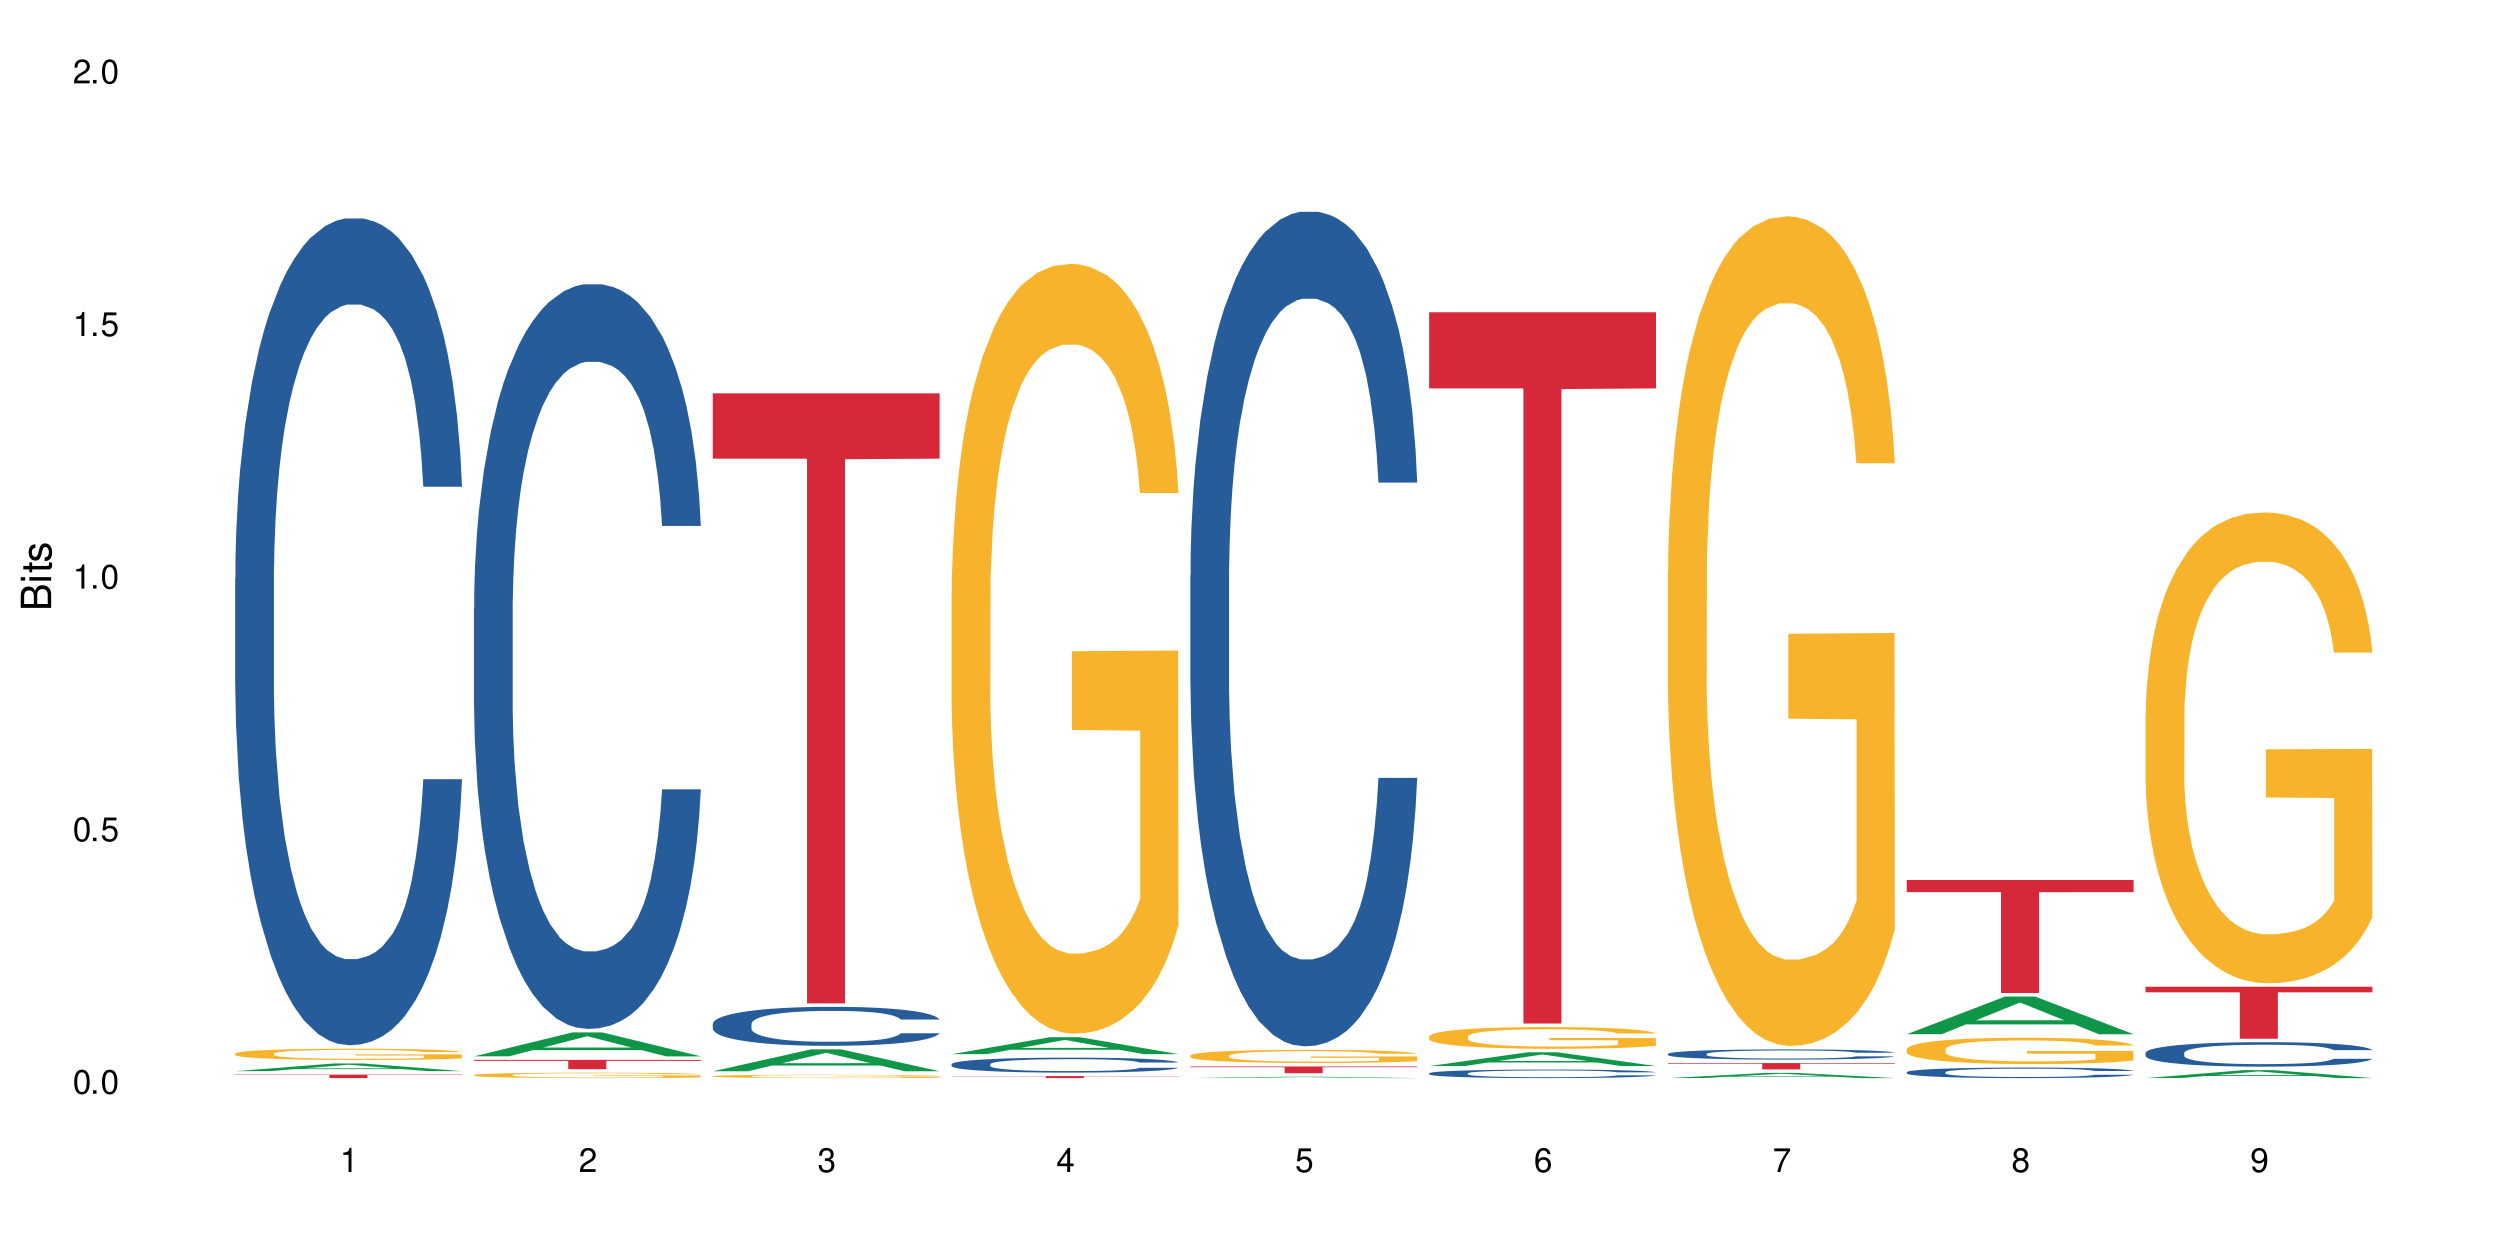 <?xml version="1.0" encoding="UTF-8"?>
<svg xmlns="http://www.w3.org/2000/svg" xmlns:xlink="http://www.w3.org/1999/xlink" width="720" height="360" viewBox="0 0 720 360">
<defs>
<g>
<g id="glyph-0-0">
</g>
<g id="glyph-0-1">
<path d="M 2.641 -6.938 C 2 -6.938 1.422 -6.656 1.078 -6.172 C 0.641 -5.562 0.406 -4.641 0.406 -3.359 C 0.406 -1.016 1.188 0.219 2.641 0.219 C 4.078 0.219 4.859 -1.016 4.859 -3.297 C 4.859 -4.641 4.656 -5.547 4.203 -6.172 C 3.844 -6.656 3.281 -6.938 2.641 -6.938 Z M 2.641 -6.188 C 3.547 -6.188 4 -5.25 4 -3.375 C 4 -1.406 3.562 -0.484 2.625 -0.484 C 1.734 -0.484 1.281 -1.438 1.281 -3.344 C 1.281 -5.25 1.734 -6.188 2.641 -6.188 Z M 2.641 -6.188 "/>
</g>
<g id="glyph-0-2">
<path d="M 1.828 -1 L 0.828 -1 L 0.828 0 L 1.828 0 Z M 1.828 -1 "/>
</g>
<g id="glyph-0-3">
<path d="M 4.562 -6.797 L 1.062 -6.797 L 0.547 -3.094 L 1.328 -3.094 C 1.719 -3.562 2.047 -3.734 2.578 -3.734 C 3.484 -3.734 4.062 -3.109 4.062 -2.094 C 4.062 -1.125 3.484 -0.531 2.578 -0.531 C 1.828 -0.531 1.375 -0.906 1.188 -1.672 L 0.328 -1.672 C 0.453 -1.109 0.547 -0.844 0.75 -0.594 C 1.125 -0.078 1.828 0.219 2.594 0.219 C 3.969 0.219 4.922 -0.781 4.922 -2.219 C 4.922 -3.562 4.031 -4.484 2.719 -4.484 C 2.25 -4.484 1.859 -4.359 1.469 -4.062 L 1.734 -5.969 L 4.562 -5.969 Z M 4.562 -6.797 "/>
</g>
<g id="glyph-0-4">
<path d="M 2.484 -4.938 L 2.484 0 L 3.328 0 L 3.328 -6.938 L 2.766 -6.938 C 2.469 -5.875 2.281 -5.734 0.984 -5.562 L 0.984 -4.938 Z M 2.484 -4.938 "/>
</g>
<g id="glyph-0-5">
<path d="M 4.859 -0.828 L 1.281 -0.828 C 1.359 -1.406 1.672 -1.781 2.5 -2.281 L 3.469 -2.828 C 4.406 -3.344 4.906 -4.062 4.906 -4.906 C 4.906 -5.484 4.672 -6.031 4.266 -6.406 C 3.859 -6.766 3.375 -6.938 2.719 -6.938 C 1.859 -6.938 1.219 -6.625 0.844 -6.031 C 0.609 -5.672 0.5 -5.234 0.484 -4.531 L 1.328 -4.531 C 1.359 -5.016 1.406 -5.281 1.531 -5.516 C 1.75 -5.938 2.188 -6.203 2.703 -6.203 C 3.469 -6.203 4.031 -5.641 4.031 -4.891 C 4.031 -4.344 3.719 -3.859 3.125 -3.516 L 2.234 -3 C 0.812 -2.172 0.406 -1.531 0.328 -0.016 L 4.859 -0.016 Z M 4.859 -0.828 "/>
</g>
<g id="glyph-0-6">
<path d="M 2.125 -3.188 L 2.578 -3.188 C 3.5 -3.188 3.984 -2.766 3.984 -1.922 C 3.984 -1.062 3.469 -0.531 2.594 -0.531 C 1.656 -0.531 1.203 -1 1.156 -2.016 L 0.312 -2.016 C 0.344 -1.453 0.438 -1.094 0.609 -0.781 C 0.953 -0.109 1.625 0.219 2.547 0.219 C 3.953 0.219 4.859 -0.625 4.859 -1.938 C 4.859 -2.828 4.516 -3.297 3.703 -3.594 C 4.344 -3.844 4.656 -4.328 4.656 -5.031 C 4.656 -6.219 3.875 -6.938 2.578 -6.938 C 1.203 -6.938 0.484 -6.172 0.453 -4.703 L 1.297 -4.703 C 1.312 -5.125 1.344 -5.359 1.453 -5.578 C 1.641 -5.969 2.062 -6.203 2.594 -6.203 C 3.344 -6.203 3.797 -5.75 3.797 -5 C 3.797 -4.516 3.609 -4.219 3.25 -4.047 C 3.016 -3.953 2.703 -3.922 2.125 -3.906 Z M 2.125 -3.188 "/>
</g>
<g id="glyph-0-7">
<path d="M 3.141 -1.672 L 3.141 0 L 3.984 0 L 3.984 -1.672 L 4.984 -1.672 L 4.984 -2.438 L 3.984 -2.438 L 3.984 -6.938 L 3.359 -6.938 L 0.266 -2.578 L 0.266 -1.672 Z M 3.141 -2.438 L 1 -2.438 L 3.141 -5.5 Z M 3.141 -2.438 "/>
</g>
<g id="glyph-0-8">
<path d="M 4.781 -5.125 C 4.609 -6.266 3.891 -6.938 2.844 -6.938 C 2.094 -6.938 1.422 -6.578 1.031 -5.953 C 0.594 -5.266 0.406 -4.422 0.406 -3.172 C 0.406 -2 0.578 -1.25 0.984 -0.641 C 1.359 -0.078 1.953 0.219 2.703 0.219 C 3.984 0.219 4.922 -0.75 4.922 -2.094 C 4.922 -3.375 4.062 -4.281 2.844 -4.281 C 2.172 -4.281 1.641 -4.031 1.281 -3.516 C 1.281 -5.234 1.828 -6.188 2.797 -6.188 C 3.391 -6.188 3.797 -5.797 3.938 -5.125 Z M 2.734 -3.531 C 3.547 -3.531 4.062 -2.953 4.062 -2.031 C 4.062 -1.156 3.484 -0.531 2.703 -0.531 C 1.922 -0.531 1.328 -1.188 1.328 -2.078 C 1.328 -2.938 1.906 -3.531 2.734 -3.531 Z M 2.734 -3.531 "/>
</g>
<g id="glyph-0-9">
<path d="M 4.984 -6.797 L 0.438 -6.797 L 0.438 -5.969 L 4.109 -5.969 C 2.5 -3.656 1.828 -2.234 1.328 0 L 2.219 0 C 2.594 -2.172 3.453 -4.047 4.984 -6.094 Z M 4.984 -6.797 "/>
</g>
<g id="glyph-0-10">
<path d="M 3.75 -3.656 C 4.469 -4.094 4.688 -4.438 4.688 -5.078 C 4.688 -6.172 3.844 -6.938 2.641 -6.938 C 1.438 -6.938 0.594 -6.172 0.594 -5.094 C 0.594 -4.438 0.812 -4.094 1.516 -3.656 C 0.734 -3.266 0.359 -2.703 0.359 -1.922 C 0.359 -0.656 1.281 0.219 2.641 0.219 C 3.984 0.219 4.922 -0.656 4.922 -1.922 C 4.922 -2.703 4.531 -3.266 3.75 -3.656 Z M 2.641 -6.188 C 3.359 -6.188 3.812 -5.75 3.812 -5.062 C 3.812 -4.406 3.344 -3.984 2.641 -3.984 C 1.922 -3.984 1.453 -4.406 1.453 -5.078 C 1.453 -5.75 1.922 -6.188 2.641 -6.188 Z M 2.641 -3.266 C 3.484 -3.266 4.062 -2.719 4.062 -1.906 C 4.062 -1.078 3.484 -0.531 2.625 -0.531 C 1.797 -0.531 1.219 -1.094 1.219 -1.906 C 1.219 -2.719 1.781 -3.266 2.641 -3.266 Z M 2.641 -3.266 "/>
</g>
<g id="glyph-0-11">
<path d="M 0.516 -1.578 C 0.672 -0.453 1.406 0.219 2.438 0.219 C 3.188 0.219 3.859 -0.141 4.266 -0.766 C 4.688 -1.453 4.891 -2.297 4.891 -3.547 C 4.891 -4.719 4.703 -5.453 4.312 -6.078 C 3.938 -6.641 3.344 -6.938 2.594 -6.938 C 1.297 -6.938 0.359 -5.969 0.359 -4.625 C 0.359 -3.344 1.234 -2.453 2.453 -2.453 C 3.094 -2.453 3.578 -2.672 4.016 -3.203 C 4 -1.484 3.469 -0.531 2.5 -0.531 C 1.906 -0.531 1.484 -0.906 1.359 -1.578 Z M 2.578 -6.203 C 3.375 -6.203 3.969 -5.531 3.969 -4.641 C 3.969 -3.797 3.391 -3.188 2.547 -3.188 C 1.734 -3.188 1.234 -3.766 1.234 -4.688 C 1.234 -5.562 1.797 -6.203 2.578 -6.203 Z M 2.578 -6.203 "/>
</g>
<g id="glyph-1-0">
</g>
<g id="glyph-1-1">
<path d="M 0 -0.953 L 0 -4.891 C 0 -5.719 -0.234 -6.344 -0.734 -6.797 C -1.188 -7.234 -1.812 -7.469 -2.5 -7.469 C -3.547 -7.469 -4.188 -7 -4.625 -5.875 C -4.984 -6.688 -5.625 -7.094 -6.531 -7.094 C -7.172 -7.094 -7.734 -6.859 -8.141 -6.391 C -8.562 -5.922 -8.75 -5.344 -8.75 -4.5 L -8.75 -0.953 Z M -4.984 -2.062 L -7.766 -2.062 L -7.766 -4.219 C -7.766 -4.844 -7.688 -5.203 -7.453 -5.5 C -7.219 -5.812 -6.859 -5.969 -6.375 -5.969 C -5.891 -5.969 -5.531 -5.812 -5.297 -5.5 C -5.062 -5.203 -4.984 -4.844 -4.984 -4.219 Z M -0.984 -2.062 L -4 -2.062 L -4 -4.781 C -4 -5.766 -3.438 -6.359 -2.484 -6.359 C -1.547 -6.359 -0.984 -5.766 -0.984 -4.781 Z M -0.984 -2.062 "/>
</g>
<g id="glyph-1-2">
<path d="M -6.281 -1.797 L -6.281 -0.797 L 0 -0.797 L 0 -1.797 Z M -8.75 -1.797 L -8.75 -0.797 L -7.484 -0.797 L -7.484 -1.797 Z M -8.75 -1.797 "/>
</g>
<g id="glyph-1-3">
<path d="M -6.281 -3.047 L -6.281 -2.016 L -8.016 -2.016 L -8.016 -1.016 L -6.281 -1.016 L -6.281 -0.172 L -5.469 -0.172 L -5.469 -1.016 L -0.719 -1.016 C -0.078 -1.016 0.281 -1.453 0.281 -2.234 C 0.281 -2.5 0.25 -2.719 0.188 -3.047 L -0.641 -3.047 C -0.609 -2.906 -0.594 -2.766 -0.594 -2.562 C -0.594 -2.141 -0.719 -2.016 -1.156 -2.016 L -5.469 -2.016 L -5.469 -3.047 Z M -6.281 -3.047 "/>
</g>
<g id="glyph-1-4">
<path d="M -4.531 -5.25 C -5.766 -5.25 -6.469 -4.422 -6.469 -2.969 C -6.469 -1.516 -5.719 -0.562 -4.547 -0.562 C -3.562 -0.562 -3.094 -1.062 -2.734 -2.562 L -2.516 -3.484 C -2.344 -4.188 -2.094 -4.469 -1.641 -4.469 C -1.047 -4.469 -0.641 -3.875 -0.641 -3 C -0.641 -2.453 -0.797 -2 -1.062 -1.75 C -1.25 -1.594 -1.422 -1.531 -1.875 -1.469 L -1.875 -0.406 C -0.422 -0.453 0.281 -1.266 0.281 -2.922 C 0.281 -4.5 -0.5 -5.516 -1.719 -5.516 C -2.656 -5.516 -3.172 -4.984 -3.469 -3.734 L -3.703 -2.766 C -3.891 -1.953 -4.156 -1.609 -4.594 -1.609 C -5.188 -1.609 -5.547 -2.125 -5.547 -2.938 C -5.547 -3.75 -5.203 -4.172 -4.531 -4.203 Z M -4.531 -5.25 "/>
</g>
</g>
</defs>
<rect x="-72" y="-36" width="864" height="432" fill="rgb(100%, 100%, 100%)" fill-opacity="1"/>
<path fill-rule="nonzero" fill="rgb(6.275%, 58.824%, 28.235%)" fill-opacity="1" d="M 67.73 308.488 L 67.801 308.488 L 96.07 306.281 L 104.656 306.281 L 133.066 308.492 L 123.082 308.492 L 115.965 307.914 L 84.762 307.914 L 77.781 308.488 L 67.73 308.488 L 87.766 307.676 L 113.102 307.676 L 100.469 306.645 L 100.328 306.641 L 100.188 306.648 L 87.695 307.676 L 87.766 307.676 Z M 67.73 308.488 "/>
<path fill-rule="nonzero" fill="rgb(14.51%, 36.078%, 60%)" fill-opacity="1" d="M 67.73 166.523 L 67.812 166.305 L 67.812 161.082 L 68.051 152.812 L 68.605 142.363 L 69.164 135.184 L 70.598 122.34 L 72.59 109.934 L 74.664 100.359 L 76.176 94.699 L 77.531 90.348 L 80.637 82.293 L 82.629 78.16 L 84.781 74.461 L 87.41 70.758 L 89.324 68.582 L 93.625 65.102 L 96.812 63.578 L 99.281 62.926 L 104.621 62.926 L 107.809 63.797 L 110.117 64.883 L 112.668 66.625 L 114.82 68.582 L 118.562 73.371 L 121.91 79.465 L 123.426 82.949 L 125.816 89.695 L 127.648 96.223 L 128.922 101.883 L 130.355 109.934 L 131.629 119.73 L 132.586 130.828 L 133.066 140.188 L 121.91 140.188 L 121.352 131.48 L 120.715 124.734 L 119.52 115.812 L 118.324 109.5 L 116.652 103.188 L 115.137 99.055 L 113.066 94.918 L 111.234 92.305 L 109.32 90.348 L 107.488 89.043 L 103.984 87.734 L 99.922 87.734 L 98.406 88.172 L 95.297 89.914 L 93.625 91.438 L 91.234 94.484 L 89.562 97.312 L 87.57 101.664 L 86.215 105.363 L 84.543 111.023 L 83.348 116.031 L 81.992 123.211 L 81.195 128.652 L 80.48 134.746 L 79.84 141.93 L 79.363 149.547 L 79.043 157.598 L 78.887 165.434 L 78.887 199.168 L 79.043 207.004 L 79.441 216.145 L 80.48 229.422 L 81.992 240.957 L 83.746 250.098 L 85.418 256.625 L 86.375 259.676 L 87.648 263.156 L 89.641 267.508 L 92.512 271.863 L 94.184 273.602 L 96.734 275.344 L 99.363 276.215 L 102.867 276.215 L 105.977 275.344 L 108.047 274.258 L 110.199 272.516 L 113.145 268.816 L 114.98 265.332 L 116.57 261.199 L 117.766 257.062 L 118.562 253.578 L 119.758 246.832 L 120.715 239.434 L 121.434 231.816 L 121.91 224.414 L 133.066 224.414 L 132.586 233.121 L 131.871 241.609 L 131.152 247.922 L 130.039 255.539 L 128.762 262.285 L 126.93 269.902 L 125.418 274.91 L 123.426 280.352 L 121.59 284.484 L 119.602 288.184 L 116.652 292.539 L 114.738 294.715 L 112.668 296.672 L 110.199 298.414 L 107.09 299.938 L 103.746 300.809 L 100.637 301.027 L 97.289 300.59 L 94.82 299.719 L 91.555 297.762 L 87.492 293.844 L 84.543 289.707 L 82.23 285.574 L 80.238 281.219 L 78.008 275.344 L 75.141 265.77 L 73.387 258.367 L 72.191 252.273 L 70.84 243.785 L 69.883 236.168 L 68.766 223.98 L 67.969 208.527 L 67.73 196.559 Z M 67.73 166.523 "/>
<path fill-rule="nonzero" fill="rgb(96.863%, 70.196%, 16.863%)" fill-opacity="1" d="M 67.73 303.422 L 67.812 303.418 L 67.812 303.359 L 68.129 303.227 L 68.926 303.039 L 69.961 302.891 L 71.078 302.77 L 71.793 302.707 L 72.988 302.621 L 74.023 302.555 L 76.656 302.422 L 80 302.297 L 81.832 302.242 L 83.906 302.191 L 86.852 302.137 L 88.207 302.113 L 92.352 302.066 L 97.051 302.035 L 102.23 302.027 L 104.621 302.031 L 107.887 302.043 L 112.348 302.074 L 114.898 302.105 L 116.891 302.137 L 118.961 302.172 L 121.512 302.234 L 123.902 302.305 L 125.816 302.375 L 127.727 302.465 L 129.32 302.559 L 130.676 302.664 L 131.871 302.789 L 132.586 302.891 L 133.066 302.996 L 121.988 302.996 L 121.352 302.891 L 120.637 302.812 L 119.441 302.715 L 118.246 302.645 L 117.051 302.586 L 114.82 302.508 L 112.906 302.461 L 110.516 302.422 L 108.207 302.395 L 105.578 302.375 L 103.984 302.371 L 99.762 302.371 L 95.938 302.391 L 93.707 302.414 L 92.113 302.438 L 89.879 302.484 L 88.527 302.52 L 87.73 302.543 L 85.34 302.633 L 83.746 302.719 L 82.871 302.773 L 81.754 302.863 L 80.957 302.941 L 80.082 303.062 L 79.602 303.152 L 78.965 303.352 L 78.887 303.887 L 79.125 304 L 79.602 304.121 L 80.238 304.23 L 81.195 304.344 L 82.152 304.43 L 83.824 304.543 L 85.258 304.621 L 86.375 304.672 L 88.527 304.75 L 89.402 304.777 L 91.473 304.832 L 93.625 304.875 L 96.254 304.91 L 98.246 304.926 L 101.434 304.941 L 105.496 304.941 L 110.277 304.926 L 113.305 304.898 L 115.379 304.875 L 116.73 304.855 L 118.406 304.824 L 119.602 304.793 L 120.715 304.762 L 122.07 304.711 L 122.07 304 L 102.391 303.996 L 102.391 303.664 L 132.984 303.66 L 133.066 304.824 L 131.391 304.902 L 129.32 304.98 L 127.328 305.039 L 125.258 305.09 L 122.309 305.148 L 119.918 305.184 L 116.254 305.223 L 112.906 305.25 L 109.402 305.27 L 106.293 305.277 L 102.629 305.281 L 99.363 305.273 L 95.855 305.258 L 93.066 305.234 L 90.52 305.203 L 87.969 305.164 L 84.781 305.102 L 82.711 305.051 L 80.559 304.988 L 78.406 304.914 L 76.496 304.836 L 75.219 304.773 L 73.945 304.703 L 72.59 304.613 L 71.316 304.512 L 70.359 304.418 L 69.484 304.316 L 68.848 304.219 L 68.211 304.082 L 67.891 303.977 L 67.73 303.883 Z M 67.73 303.422 "/>
<path fill-rule="nonzero" fill="rgb(83.922%, 15.686%, 22.353%)" fill-opacity="1" d="M 67.73 309.496 L 133.066 309.496 L 133.066 309.602 L 105.836 309.602 L 105.836 310.496 L 94.879 310.496 L 94.879 309.602 L 67.73 309.602 Z M 67.73 309.496 "/>
<path fill-rule="nonzero" fill="rgb(6.275%, 58.824%, 28.235%)" fill-opacity="1" d="M 136.504 304.227 L 136.574 304.219 L 164.844 297.336 L 173.43 297.336 L 201.836 304.234 L 191.855 304.234 L 184.738 302.434 L 153.535 302.434 L 146.555 304.227 L 136.504 304.227 L 156.535 301.688 L 181.875 301.684 L 169.242 298.465 L 169.102 298.457 L 168.961 298.477 L 156.469 301.684 L 156.535 301.688 Z M 136.504 304.227 "/>
<path fill-rule="nonzero" fill="rgb(14.51%, 36.078%, 60%)" fill-opacity="1" d="M 136.504 175.188 L 136.582 174.992 L 136.582 170.289 L 136.824 162.84 L 137.379 153.43 L 137.938 146.961 L 139.371 135.395 L 141.363 124.223 L 143.434 115.594 L 144.949 110.5 L 146.305 106.578 L 149.41 99.324 L 151.402 95.602 L 153.555 92.27 L 156.184 88.938 L 158.098 86.977 L 162.398 83.84 L 165.586 82.465 L 168.055 81.879 L 173.395 81.879 L 176.582 82.664 L 178.891 83.645 L 181.441 85.211 L 183.594 86.977 L 187.336 91.289 L 190.684 96.777 L 192.195 99.914 L 194.586 105.988 L 196.418 111.871 L 197.695 116.969 L 199.129 124.223 L 200.402 133.043 L 201.359 143.039 L 201.836 151.469 L 190.684 151.469 L 190.125 143.629 L 189.488 137.551 L 188.293 129.516 L 187.098 123.828 L 185.426 118.145 L 183.91 114.418 L 181.84 110.695 L 180.008 108.344 L 178.094 106.578 L 176.262 105.402 L 172.758 104.227 L 168.691 104.227 L 167.18 104.617 L 164.07 106.188 L 162.398 107.559 L 160.008 110.305 L 158.336 112.852 L 156.344 116.773 L 154.988 120.105 L 153.316 125.199 L 152.121 129.711 L 150.766 136.18 L 149.969 141.078 L 149.25 146.566 L 148.613 153.039 L 148.137 159.898 L 147.816 167.152 L 147.66 174.207 L 147.66 204.594 L 147.816 211.648 L 148.215 219.883 L 149.25 231.84 L 150.766 242.23 L 152.52 250.465 L 154.191 256.344 L 155.148 259.09 L 156.422 262.227 L 158.414 266.145 L 161.281 270.066 L 162.957 271.637 L 165.504 273.203 L 168.137 273.988 L 171.641 273.988 L 174.746 273.203 L 176.82 272.223 L 178.973 270.656 L 181.918 267.324 L 183.75 264.188 L 185.344 260.461 L 186.539 256.738 L 187.336 253.602 L 188.531 247.523 L 189.488 240.859 L 190.203 233.996 L 190.684 227.332 L 201.836 227.332 L 201.359 235.172 L 200.645 242.82 L 199.926 248.504 L 198.809 255.363 L 197.535 261.441 L 195.703 268.301 L 194.188 272.812 L 192.195 277.711 L 190.363 281.438 L 188.371 284.77 L 185.426 288.691 L 183.512 290.648 L 181.441 292.414 L 178.973 293.98 L 175.863 295.355 L 172.516 296.137 L 169.41 296.336 L 166.062 295.941 L 163.594 295.16 L 160.328 293.395 L 156.262 289.867 L 153.316 286.141 L 151.004 282.418 L 149.012 278.496 L 146.781 273.203 L 143.914 264.578 L 142.16 257.914 L 140.965 252.426 L 139.609 244.777 L 138.656 237.918 L 137.539 226.941 L 136.742 213.023 L 136.504 202.242 Z M 136.504 175.188 "/>
<path fill-rule="nonzero" fill="rgb(96.863%, 70.196%, 16.863%)" fill-opacity="1" d="M 136.504 309.602 L 136.582 309.602 L 136.582 309.574 L 136.902 309.508 L 137.699 309.422 L 138.734 309.348 L 139.852 309.289 L 140.566 309.262 L 141.762 309.219 L 142.797 309.188 L 145.426 309.121 L 148.773 309.062 L 150.605 309.035 L 152.68 309.012 L 155.625 308.984 L 156.98 308.977 L 161.125 308.953 L 165.824 308.938 L 171.004 308.934 L 173.395 308.934 L 176.66 308.941 L 181.121 308.957 L 183.672 308.973 L 185.664 308.984 L 187.734 309.004 L 190.285 309.031 L 192.676 309.066 L 194.586 309.102 L 196.5 309.145 L 198.094 309.188 L 199.449 309.238 L 200.645 309.301 L 201.359 309.348 L 201.836 309.398 L 190.762 309.398 L 190.125 309.348 L 189.41 309.309 L 188.215 309.262 L 187.02 309.23 L 185.824 309.203 L 183.594 309.164 L 181.68 309.141 L 179.289 309.121 L 176.98 309.109 L 174.348 309.102 L 172.758 309.098 L 168.535 309.098 L 164.707 309.109 L 162.477 309.121 L 160.883 309.129 L 158.652 309.152 L 157.301 309.168 L 156.504 309.18 L 154.113 309.227 L 152.52 309.266 L 151.641 309.293 L 150.527 309.336 L 149.73 309.371 L 148.852 309.43 L 148.375 309.473 L 147.738 309.57 L 147.66 309.824 L 147.898 309.879 L 148.375 309.938 L 149.012 309.988 L 149.969 310.043 L 150.926 310.086 L 152.598 310.141 L 154.031 310.18 L 155.148 310.203 L 157.301 310.242 L 158.176 310.254 L 160.246 310.277 L 162.398 310.301 L 165.027 310.316 L 167.02 310.324 L 170.207 310.332 L 174.27 310.332 L 179.051 310.324 L 182.078 310.312 L 184.148 310.301 L 185.504 310.289 L 187.176 310.273 L 188.371 310.262 L 189.488 310.246 L 190.844 310.223 L 190.844 309.879 L 171.164 309.879 L 171.164 309.719 L 201.758 309.719 L 201.836 310.273 L 200.164 310.312 L 198.094 310.352 L 196.102 310.379 L 194.031 310.402 L 191.082 310.43 L 188.691 310.449 L 185.027 310.469 L 181.68 310.48 L 178.176 310.488 L 175.066 310.492 L 171.402 310.496 L 168.137 310.492 L 164.629 310.484 L 161.84 310.473 L 159.289 310.457 L 156.742 310.438 L 153.555 310.41 L 151.484 310.383 L 149.332 310.355 L 147.18 310.32 L 145.27 310.281 L 143.992 310.25 L 142.719 310.215 L 141.363 310.172 L 140.09 310.125 L 139.133 310.082 L 138.258 310.031 L 137.617 309.984 L 136.98 309.922 L 136.664 309.867 L 136.504 309.824 Z M 136.504 309.602 "/>
<path fill-rule="nonzero" fill="rgb(83.922%, 15.686%, 22.353%)" fill-opacity="1" d="M 136.504 305.234 L 201.836 305.234 L 201.836 305.523 L 174.609 305.527 L 174.609 307.934 L 163.652 307.934 L 163.652 305.527 L 163.496 305.523 L 136.504 305.523 Z M 136.504 305.234 "/>
<path fill-rule="nonzero" fill="rgb(6.275%, 58.824%, 28.235%)" fill-opacity="1" d="M 205.277 308.527 L 205.348 308.52 L 233.617 302.199 L 242.203 302.199 L 270.609 308.531 L 260.629 308.531 L 253.508 306.879 L 222.309 306.879 L 215.328 308.527 L 205.277 308.527 L 225.309 306.195 L 250.648 306.191 L 238.012 303.234 L 237.875 303.23 L 237.734 303.246 L 225.238 306.191 L 225.309 306.195 Z M 205.277 308.527 "/>
<path fill-rule="nonzero" fill="rgb(14.51%, 36.078%, 60%)" fill-opacity="1" d="M 205.277 294.859 L 205.355 294.848 L 205.355 294.602 L 205.594 294.215 L 206.152 293.723 L 206.711 293.383 L 208.145 292.777 L 210.137 292.191 L 212.207 291.742 L 213.723 291.473 L 215.078 291.27 L 218.184 290.891 L 220.176 290.695 L 222.328 290.52 L 224.957 290.348 L 226.867 290.242 L 231.172 290.078 L 234.359 290.008 L 236.828 289.977 L 242.168 289.977 L 245.352 290.02 L 247.664 290.07 L 250.215 290.152 L 252.363 290.242 L 256.109 290.469 L 259.457 290.758 L 260.969 290.922 L 263.359 291.238 L 265.191 291.547 L 266.469 291.812 L 267.902 292.191 L 269.176 292.652 L 270.133 293.176 L 270.609 293.617 L 259.457 293.617 L 258.898 293.207 L 258.262 292.891 L 257.066 292.469 L 255.871 292.172 L 254.195 291.875 L 252.684 291.68 L 250.613 291.484 L 248.777 291.363 L 246.867 291.27 L 245.035 291.207 L 241.527 291.145 L 237.465 291.145 L 235.953 291.168 L 232.844 291.25 L 231.172 291.32 L 228.781 291.465 L 227.109 291.598 L 225.117 291.801 L 223.762 291.977 L 222.09 292.242 L 220.895 292.48 L 219.539 292.816 L 218.742 293.074 L 218.023 293.363 L 217.387 293.699 L 216.91 294.059 L 216.59 294.438 L 216.43 294.809 L 216.43 296.398 L 216.59 296.766 L 216.988 297.199 L 218.023 297.824 L 219.539 298.367 L 221.293 298.797 L 222.965 299.105 L 223.922 299.25 L 225.195 299.414 L 227.188 299.617 L 230.055 299.824 L 231.73 299.906 L 234.277 299.988 L 236.906 300.027 L 240.414 300.027 L 243.52 299.988 L 245.594 299.938 L 247.742 299.855 L 250.691 299.68 L 252.523 299.516 L 254.117 299.32 L 255.312 299.125 L 256.109 298.961 L 257.305 298.645 L 258.262 298.297 L 258.977 297.938 L 259.457 297.586 L 270.609 297.586 L 270.133 297.996 L 269.414 298.398 L 268.699 298.695 L 267.582 299.055 L 266.309 299.371 L 264.477 299.73 L 262.961 299.969 L 260.969 300.223 L 259.137 300.418 L 257.145 300.594 L 254.195 300.797 L 252.285 300.902 L 250.215 300.992 L 247.742 301.074 L 244.637 301.148 L 241.289 301.188 L 238.184 301.199 L 234.836 301.176 L 232.367 301.137 L 229.098 301.043 L 225.035 300.859 L 222.09 300.664 L 219.777 300.469 L 217.785 300.266 L 215.555 299.988 L 212.688 299.535 L 210.934 299.188 L 209.738 298.902 L 208.383 298.5 L 207.426 298.141 L 206.312 297.566 L 205.516 296.84 L 205.277 296.273 Z M 205.277 294.859 "/>
<path fill-rule="nonzero" fill="rgb(96.863%, 70.196%, 16.863%)" fill-opacity="1" d="M 205.277 309.945 L 205.355 309.945 L 205.355 309.926 L 205.676 309.887 L 206.473 309.832 L 207.508 309.789 L 208.621 309.754 L 209.34 309.734 L 210.535 309.707 L 211.57 309.688 L 214.199 309.648 L 217.547 309.613 L 219.379 309.598 L 221.449 309.582 L 224.398 309.566 L 225.754 309.559 L 229.895 309.547 L 234.598 309.535 L 242.168 309.535 L 245.434 309.539 L 249.895 309.547 L 252.445 309.559 L 254.438 309.566 L 256.508 309.578 L 259.059 309.594 L 261.449 309.617 L 263.359 309.637 L 265.273 309.664 L 266.867 309.691 L 268.219 309.723 L 269.414 309.758 L 270.133 309.789 L 270.609 309.82 L 259.535 309.82 L 258.898 309.789 L 258.18 309.766 L 256.984 309.738 L 255.789 309.715 L 254.594 309.699 L 252.363 309.676 L 250.453 309.66 L 248.062 309.648 L 245.75 309.641 L 243.121 309.637 L 237.305 309.637 L 233.48 309.641 L 231.25 309.648 L 229.656 309.656 L 227.426 309.668 L 226.07 309.68 L 222.883 309.711 L 221.293 309.738 L 220.414 309.754 L 219.301 309.781 L 218.504 309.805 L 217.625 309.84 L 217.148 309.867 L 216.512 309.926 L 216.43 310.082 L 216.672 310.117 L 217.148 310.152 L 217.785 310.184 L 218.742 310.219 L 219.699 310.242 L 221.371 310.277 L 222.805 310.301 L 223.922 310.316 L 226.07 310.34 L 226.949 310.348 L 229.02 310.363 L 231.172 310.375 L 233.801 310.383 L 235.793 310.391 L 238.98 310.395 L 243.043 310.395 L 247.824 310.391 L 250.852 310.383 L 252.922 310.375 L 254.277 310.367 L 255.949 310.359 L 257.145 310.352 L 258.262 310.34 L 259.613 310.324 L 259.613 310.117 L 239.934 310.117 L 239.934 310.016 L 270.531 310.016 L 270.609 310.359 L 268.938 310.383 L 266.867 310.406 L 264.875 310.422 L 262.801 310.438 L 259.855 310.453 L 257.465 310.465 L 253.801 310.477 L 250.453 310.484 L 246.945 310.492 L 243.84 310.492 L 240.176 310.496 L 236.906 310.492 L 233.402 310.488 L 230.613 310.48 L 228.062 310.473 L 225.516 310.461 L 222.328 310.441 L 220.254 310.426 L 218.105 310.41 L 215.953 310.387 L 214.039 310.363 L 211.492 310.324 L 210.137 310.297 L 208.863 310.266 L 207.906 310.238 L 207.027 310.211 L 206.391 310.18 L 205.754 310.141 L 205.438 310.109 L 205.277 310.082 Z M 205.277 309.945 "/>
<path fill-rule="nonzero" fill="rgb(83.922%, 15.686%, 22.353%)" fill-opacity="1" d="M 205.277 113.281 L 270.609 113.281 L 270.609 132.09 L 243.383 132.254 L 243.383 288.977 L 232.426 288.977 L 232.426 132.418 L 232.266 132.09 L 205.277 132.09 Z M 205.277 113.281 "/>
<path fill-rule="nonzero" fill="rgb(6.275%, 58.824%, 28.235%)" fill-opacity="1" d="M 274.051 303.594 L 274.117 303.59 L 302.387 298.711 L 310.973 298.711 L 339.383 303.598 L 329.402 303.598 L 322.281 302.324 L 291.082 302.324 L 284.102 303.594 L 274.051 303.594 L 294.082 301.793 L 319.422 301.789 L 306.785 299.508 L 306.645 299.504 L 306.508 299.52 L 294.012 301.789 L 294.082 301.793 Z M 274.051 303.594 "/>
<path fill-rule="nonzero" fill="rgb(14.51%, 36.078%, 60%)" fill-opacity="1" d="M 274.051 306.477 L 274.129 306.473 L 274.129 306.379 L 274.367 306.227 L 274.926 306.039 L 275.484 305.91 L 276.918 305.676 L 278.91 305.453 L 280.98 305.277 L 282.496 305.176 L 283.848 305.098 L 286.957 304.949 L 288.949 304.875 L 291.102 304.809 L 293.73 304.742 L 295.641 304.703 L 299.945 304.641 L 303.129 304.613 L 305.602 304.602 L 310.938 304.602 L 314.125 304.617 L 316.438 304.637 L 318.984 304.668 L 321.137 304.703 L 324.883 304.789 L 328.23 304.898 L 329.742 304.961 L 332.133 305.086 L 333.965 305.203 L 335.238 305.305 L 336.676 305.453 L 337.949 305.629 L 338.906 305.832 L 339.383 306 L 328.23 306 L 327.672 305.844 L 327.035 305.719 L 325.84 305.559 L 324.645 305.445 L 322.969 305.328 L 321.457 305.254 L 319.383 305.18 L 317.551 305.133 L 315.641 305.098 L 313.809 305.074 L 310.301 305.051 L 306.238 305.051 L 304.723 305.059 L 301.617 305.09 L 299.945 305.117 L 297.555 305.172 L 295.879 305.223 L 293.887 305.301 L 292.535 305.367 L 290.859 305.473 L 289.664 305.562 L 288.312 305.691 L 287.516 305.789 L 286.797 305.902 L 286.16 306.031 L 285.684 306.168 L 285.363 306.316 L 285.203 306.457 L 285.203 307.066 L 285.363 307.211 L 285.762 307.375 L 286.797 307.617 L 288.312 307.824 L 290.062 307.992 L 291.738 308.109 L 292.691 308.164 L 293.969 308.227 L 295.961 308.305 L 298.828 308.387 L 300.5 308.418 L 303.051 308.449 L 305.68 308.465 L 309.188 308.465 L 312.293 308.449 L 314.363 308.43 L 316.516 308.398 L 319.465 308.328 L 321.297 308.266 L 322.891 308.191 L 324.086 308.117 L 324.883 308.055 L 326.078 307.934 L 327.035 307.797 L 327.75 307.66 L 328.23 307.527 L 339.383 307.527 L 338.906 307.684 L 338.188 307.836 L 337.473 307.953 L 336.355 308.09 L 335.082 308.211 L 333.25 308.352 L 331.734 308.441 L 329.742 308.539 L 327.91 308.613 L 325.918 308.68 L 322.969 308.758 L 321.059 308.801 L 318.984 308.836 L 316.516 308.867 L 313.41 308.895 L 310.062 308.91 L 306.957 308.914 L 303.609 308.906 L 301.141 308.891 L 297.871 308.855 L 293.809 308.785 L 290.859 308.707 L 288.551 308.633 L 286.559 308.555 L 284.328 308.449 L 281.457 308.273 L 279.707 308.141 L 278.512 308.031 L 277.156 307.875 L 276.199 307.738 L 275.086 307.52 L 274.289 307.238 L 274.051 307.02 Z M 274.051 306.477 "/>
<path fill-rule="nonzero" fill="rgb(96.863%, 70.196%, 16.863%)" fill-opacity="1" d="M 274.051 170.945 L 274.129 170.742 L 274.129 166.691 L 274.449 157.578 L 275.246 145.023 L 276.281 134.695 L 277.395 126.598 L 278.113 122.344 L 279.309 116.27 L 280.344 111.812 L 282.973 102.699 L 286.32 94.195 L 288.152 90.551 L 290.223 87.109 L 293.172 83.262 L 294.527 81.844 L 298.668 78.602 L 303.371 76.578 L 308.547 75.969 L 310.938 76.172 L 314.207 76.984 L 318.668 79.211 L 321.219 81.234 L 323.207 83.262 L 325.281 85.895 L 327.832 89.941 L 330.219 94.805 L 332.133 99.664 L 334.043 105.738 L 335.637 112.219 L 336.992 119.305 L 338.188 127.812 L 338.906 134.898 L 339.383 141.984 L 328.309 141.984 L 327.672 134.898 L 326.953 129.43 L 325.758 122.75 L 324.562 117.887 L 323.367 114.039 L 321.137 108.777 L 319.227 105.535 L 316.836 102.699 L 314.523 100.879 L 311.895 99.664 L 310.301 99.258 L 306.078 99.258 L 302.254 100.676 L 300.023 102.297 L 298.43 103.914 L 296.199 106.953 L 294.844 109.383 L 294.047 111.004 L 291.656 117.281 L 290.062 122.949 L 289.188 126.797 L 288.07 132.875 L 287.273 138.34 L 286.398 146.441 L 285.922 152.516 L 285.285 166.285 L 285.203 202.734 L 285.441 210.43 L 285.922 218.734 L 286.559 226.023 L 287.516 233.719 L 288.469 239.59 L 290.145 247.488 L 291.578 252.754 L 292.691 256.195 L 294.844 261.664 L 295.723 263.488 L 297.793 267.133 L 299.945 269.965 L 302.574 272.398 L 304.566 273.613 L 307.75 274.625 L 311.816 274.625 L 316.598 273.41 L 319.625 271.789 L 321.695 270.168 L 323.051 268.75 L 324.723 266.523 L 325.918 264.5 L 327.035 262.273 L 328.387 258.828 L 328.387 210.43 L 308.707 210.23 L 308.707 187.547 L 339.305 187.348 L 339.383 266.523 L 337.711 271.992 L 335.637 277.258 L 333.645 281.309 L 331.574 284.75 L 328.625 288.598 L 326.238 291.027 L 322.57 293.863 L 319.227 295.684 L 315.719 296.898 L 312.613 297.508 L 308.945 297.711 L 305.68 297.305 L 302.176 296.09 L 299.387 294.469 L 296.836 292.445 L 294.285 289.812 L 291.102 285.559 L 289.027 282.117 L 286.875 277.863 L 284.727 272.801 L 282.812 267.336 L 281.539 263.082 L 280.266 258.223 L 278.91 252.148 L 277.633 245.262 L 276.68 238.984 L 275.801 231.895 L 275.164 225.215 L 274.527 216.102 L 274.207 208.812 L 274.051 202.535 Z M 274.051 170.945 "/>
<path fill-rule="nonzero" fill="rgb(83.922%, 15.686%, 22.353%)" fill-opacity="1" d="M 274.051 309.914 L 339.383 309.914 L 339.383 309.977 L 312.152 309.977 L 312.152 310.496 L 301.199 310.496 L 301.199 309.98 L 301.039 309.977 L 274.051 309.977 Z M 274.051 309.914 "/>
<path fill-rule="nonzero" fill="rgb(6.275%, 58.824%, 28.235%)" fill-opacity="1" d="M 342.82 310.492 L 342.891 310.492 L 371.16 310.09 L 379.746 310.09 L 408.156 310.496 L 398.176 310.496 L 391.055 310.387 L 359.852 310.387 L 352.875 310.492 L 342.82 310.492 L 362.855 310.344 L 388.191 310.344 L 375.559 310.156 L 375.418 310.152 L 375.281 310.156 L 362.785 310.344 L 362.855 310.344 Z M 342.82 310.492 "/>
<path fill-rule="nonzero" fill="rgb(14.51%, 36.078%, 60%)" fill-opacity="1" d="M 342.82 165.578 L 342.902 165.359 L 342.902 160.086 L 343.141 151.738 L 343.699 141.191 L 344.258 133.941 L 345.691 120.977 L 347.684 108.457 L 349.754 98.789 L 351.266 93.078 L 352.621 88.684 L 355.73 80.555 L 357.723 76.379 L 359.871 72.645 L 362.5 68.91 L 364.414 66.711 L 368.715 63.195 L 371.902 61.66 L 374.375 61 L 379.711 61 L 382.898 61.879 L 385.211 62.977 L 387.758 64.734 L 389.91 66.711 L 393.656 71.547 L 397 77.699 L 398.516 81.211 L 400.906 88.023 L 402.738 94.613 L 404.012 100.328 L 405.445 108.457 L 406.723 118.344 L 407.68 129.547 L 408.156 138.992 L 397 138.992 L 396.445 130.207 L 395.805 123.395 L 394.609 114.387 L 393.414 108.016 L 391.742 101.645 L 390.23 97.469 L 388.156 93.297 L 386.324 90.66 L 384.414 88.684 L 382.578 87.363 L 379.074 86.047 L 375.012 86.047 L 373.496 86.484 L 370.391 88.242 L 368.715 89.781 L 366.324 92.855 L 364.652 95.711 L 362.66 100.105 L 361.305 103.84 L 359.633 109.555 L 358.438 114.605 L 357.082 121.855 L 356.285 127.352 L 355.57 133.5 L 354.934 140.75 L 354.453 148.441 L 354.137 156.57 L 353.977 164.48 L 353.977 198.531 L 354.137 206.441 L 354.535 215.668 L 355.57 229.07 L 357.082 240.715 L 358.836 249.941 L 360.508 256.535 L 361.465 259.609 L 362.742 263.125 L 364.734 267.52 L 367.602 271.914 L 369.273 273.672 L 371.824 275.426 L 374.453 276.305 L 377.957 276.305 L 381.066 275.426 L 383.137 274.328 L 385.289 272.57 L 388.238 268.836 L 390.07 265.32 L 391.664 261.148 L 392.859 256.973 L 393.656 253.457 L 394.852 246.648 L 395.805 239.176 L 396.523 231.488 L 397 224.02 L 408.156 224.02 L 407.68 232.805 L 406.961 241.375 L 406.242 247.746 L 405.129 255.434 L 403.852 262.246 L 402.02 269.934 L 400.508 274.988 L 398.516 280.48 L 396.684 284.656 L 394.691 288.391 L 391.742 292.785 L 389.832 294.98 L 387.758 296.957 L 385.289 298.715 L 382.18 300.254 L 378.836 301.133 L 375.727 301.352 L 372.383 300.914 L 369.91 300.035 L 366.645 298.055 L 362.582 294.102 L 359.633 289.926 L 357.324 285.754 L 355.332 281.359 L 353.102 275.426 L 350.23 265.762 L 348.48 258.289 L 347.285 252.141 L 345.93 243.57 L 344.973 235.883 L 343.859 223.578 L 343.062 207.98 L 342.82 195.895 Z M 342.82 165.578 "/>
<path fill-rule="nonzero" fill="rgb(96.863%, 70.196%, 16.863%)" fill-opacity="1" d="M 342.82 303.977 L 342.902 303.973 L 342.902 303.906 L 343.219 303.75 L 344.016 303.535 L 345.051 303.359 L 346.168 303.219 L 346.887 303.148 L 348.082 303.043 L 349.117 302.965 L 351.746 302.812 L 355.094 302.664 L 356.926 302.602 L 358.996 302.543 L 361.945 302.48 L 363.297 302.453 L 367.441 302.398 L 372.141 302.363 L 377.32 302.355 L 379.711 302.359 L 382.977 302.371 L 387.441 302.41 L 389.988 302.445 L 391.98 302.48 L 394.055 302.523 L 396.602 302.594 L 398.992 302.676 L 400.906 302.758 L 402.816 302.863 L 404.41 302.973 L 405.766 303.094 L 406.961 303.238 L 407.68 303.359 L 408.156 303.48 L 397.082 303.48 L 396.445 303.359 L 395.727 303.27 L 394.531 303.152 L 393.336 303.07 L 392.141 303.004 L 389.91 302.914 L 387.996 302.859 L 385.609 302.812 L 383.297 302.781 L 380.668 302.758 L 379.074 302.754 L 374.852 302.754 L 371.027 302.777 L 368.797 302.805 L 367.203 302.832 L 364.973 302.883 L 363.617 302.926 L 362.82 302.953 L 360.43 303.059 L 358.836 303.156 L 357.961 303.223 L 356.844 303.328 L 356.047 303.422 L 355.172 303.559 L 354.695 303.664 L 354.055 303.898 L 353.977 304.52 L 354.215 304.652 L 354.695 304.793 L 355.332 304.918 L 356.285 305.051 L 357.242 305.152 L 358.918 305.285 L 360.352 305.375 L 361.465 305.434 L 363.617 305.527 L 364.492 305.559 L 366.566 305.621 L 368.715 305.668 L 371.344 305.711 L 373.336 305.73 L 376.523 305.75 L 380.59 305.75 L 385.367 305.73 L 388.395 305.699 L 390.469 305.672 L 391.824 305.648 L 393.496 305.609 L 394.691 305.578 L 395.805 305.539 L 397.16 305.48 L 397.16 304.652 L 377.48 304.648 L 377.48 304.262 L 408.074 304.258 L 408.156 305.609 L 406.484 305.703 L 404.41 305.793 L 402.418 305.863 L 400.348 305.922 L 397.398 305.988 L 395.008 306.031 L 391.344 306.078 L 387.996 306.109 L 384.492 306.129 L 381.387 306.141 L 377.719 306.145 L 374.453 306.137 L 370.949 306.117 L 368.16 306.09 L 365.609 306.055 L 363.059 306.008 L 359.871 305.938 L 357.801 305.879 L 355.648 305.805 L 353.5 305.719 L 351.586 305.625 L 350.312 305.551 L 349.035 305.469 L 347.684 305.363 L 346.406 305.246 L 345.449 305.141 L 344.574 305.02 L 343.938 304.906 L 343.301 304.75 L 342.98 304.625 L 342.82 304.516 Z M 342.82 303.977 "/>
<path fill-rule="nonzero" fill="rgb(83.922%, 15.686%, 22.353%)" fill-opacity="1" d="M 342.82 307.145 L 408.156 307.145 L 408.156 307.355 L 380.926 307.355 L 380.926 309.086 L 369.973 309.086 L 369.973 307.355 L 342.82 307.355 Z M 342.82 307.145 "/>
<path fill-rule="nonzero" fill="rgb(6.275%, 58.824%, 28.235%)" fill-opacity="1" d="M 411.594 307.031 L 411.664 307.027 L 439.934 303.059 L 448.52 303.059 L 476.93 307.035 L 466.945 307.035 L 459.828 305.996 L 428.625 305.996 L 421.645 307.031 L 411.594 307.031 L 431.629 305.566 L 456.965 305.562 L 444.332 303.707 L 444.191 303.703 L 444.051 303.715 L 431.559 305.562 L 431.629 305.566 Z M 411.594 307.031 "/>
<path fill-rule="nonzero" fill="rgb(14.51%, 36.078%, 60%)" fill-opacity="1" d="M 411.594 309.105 L 411.676 309.105 L 411.676 309.051 L 411.914 308.965 L 412.473 308.859 L 413.027 308.785 L 414.461 308.652 L 416.453 308.523 L 418.527 308.426 L 420.039 308.367 L 421.395 308.32 L 424.5 308.238 L 426.492 308.195 L 428.645 308.156 L 431.273 308.121 L 433.188 308.098 L 437.488 308.062 L 440.676 308.047 L 443.145 308.039 L 448.484 308.039 L 451.672 308.047 L 453.98 308.059 L 456.531 308.078 L 458.684 308.098 L 462.426 308.145 L 465.773 308.211 L 467.289 308.246 L 469.68 308.316 L 471.512 308.383 L 472.785 308.441 L 474.219 308.523 L 475.496 308.625 L 476.449 308.738 L 476.93 308.836 L 465.773 308.836 L 465.215 308.746 L 464.578 308.676 L 463.383 308.586 L 462.188 308.52 L 460.516 308.453 L 459 308.41 L 456.93 308.367 L 455.098 308.34 L 453.184 308.32 L 451.352 308.309 L 447.848 308.293 L 443.785 308.293 L 442.27 308.301 L 439.164 308.316 L 437.488 308.332 L 435.098 308.363 L 433.426 308.395 L 431.434 308.438 L 430.078 308.477 L 428.406 308.535 L 427.211 308.586 L 425.855 308.66 L 425.059 308.715 L 424.344 308.781 L 423.707 308.852 L 423.227 308.934 L 422.91 309.016 L 422.75 309.098 L 422.75 309.445 L 422.91 309.523 L 423.309 309.617 L 424.344 309.754 L 425.855 309.875 L 427.609 309.969 L 429.281 310.035 L 430.238 310.066 L 431.512 310.105 L 433.504 310.148 L 436.375 310.195 L 438.047 310.211 L 440.598 310.23 L 443.227 310.238 L 446.73 310.238 L 449.84 310.23 L 451.91 310.219 L 454.062 310.199 L 457.008 310.164 L 458.844 310.125 L 460.438 310.082 L 461.629 310.039 L 462.426 310.004 L 463.621 309.934 L 464.578 309.859 L 465.297 309.781 L 465.773 309.703 L 476.93 309.703 L 476.449 309.793 L 475.734 309.883 L 475.016 309.945 L 473.902 310.023 L 472.625 310.094 L 470.793 310.172 L 469.281 310.227 L 467.289 310.281 L 465.457 310.324 L 463.465 310.363 L 460.516 310.406 L 458.602 310.43 L 456.531 310.449 L 454.062 310.469 L 450.953 310.484 L 447.609 310.492 L 444.5 310.496 L 441.152 310.488 L 438.684 310.48 L 435.418 310.461 L 431.355 310.422 L 428.406 310.379 L 426.094 310.336 L 424.105 310.289 L 421.871 310.23 L 419.004 310.129 L 417.25 310.055 L 416.055 309.992 L 414.703 309.902 L 413.746 309.824 L 412.629 309.699 L 411.832 309.539 L 411.594 309.418 Z M 411.594 309.105 "/>
<path fill-rule="nonzero" fill="rgb(96.863%, 70.196%, 16.863%)" fill-opacity="1" d="M 411.594 298.473 L 411.676 298.465 L 411.676 298.352 L 411.992 298.094 L 412.789 297.738 L 413.824 297.449 L 414.941 297.219 L 415.656 297.098 L 416.852 296.926 L 417.891 296.801 L 420.52 296.543 L 423.863 296.305 L 425.695 296.199 L 427.77 296.102 L 430.715 295.996 L 432.07 295.953 L 436.215 295.863 L 440.914 295.805 L 446.094 295.789 L 448.484 295.793 L 451.75 295.816 L 456.211 295.879 L 458.762 295.938 L 460.754 295.996 L 462.824 296.07 L 465.375 296.184 L 467.766 296.32 L 469.68 296.457 L 471.59 296.629 L 473.184 296.812 L 474.539 297.012 L 475.734 297.254 L 476.449 297.453 L 476.93 297.652 L 465.855 297.652 L 465.215 297.453 L 464.5 297.301 L 463.305 297.109 L 462.109 296.973 L 460.914 296.863 L 458.684 296.715 L 456.77 296.625 L 454.379 296.543 L 452.07 296.492 L 449.441 296.457 L 447.848 296.445 L 443.625 296.445 L 439.801 296.488 L 437.57 296.531 L 435.977 296.578 L 433.746 296.664 L 432.391 296.734 L 431.594 296.777 L 429.203 296.957 L 427.609 297.117 L 426.734 297.227 L 425.617 297.395 L 424.82 297.551 L 423.945 297.781 L 423.465 297.953 L 422.828 298.34 L 422.75 299.371 L 422.988 299.59 L 423.465 299.824 L 424.105 300.027 L 425.059 300.246 L 426.016 300.414 L 427.688 300.637 L 429.125 300.785 L 430.238 300.883 L 432.391 301.035 L 433.266 301.086 L 435.336 301.191 L 437.488 301.27 L 440.117 301.34 L 442.109 301.375 L 445.297 301.402 L 449.359 301.402 L 454.141 301.367 L 457.168 301.324 L 459.242 301.277 L 460.594 301.238 L 462.27 301.172 L 463.465 301.117 L 464.578 301.055 L 465.934 300.957 L 465.934 299.59 L 446.254 299.582 L 446.254 298.941 L 476.848 298.938 L 476.93 301.172 L 475.254 301.328 L 473.184 301.477 L 471.191 301.59 L 469.121 301.688 L 466.172 301.797 L 463.781 301.867 L 460.117 301.945 L 456.77 301.996 L 453.266 302.031 L 450.156 302.051 L 446.492 302.055 L 443.227 302.043 L 439.719 302.008 L 436.93 301.965 L 434.383 301.906 L 431.832 301.832 L 428.645 301.711 L 426.574 301.613 L 424.422 301.492 L 422.27 301.352 L 420.359 301.195 L 419.082 301.078 L 417.809 300.938 L 416.453 300.766 L 415.18 300.574 L 414.223 300.395 L 413.348 300.195 L 412.711 300.008 L 412.074 299.75 L 411.754 299.543 L 411.594 299.363 Z M 411.594 298.473 "/>
<path fill-rule="nonzero" fill="rgb(83.922%, 15.686%, 22.353%)" fill-opacity="1" d="M 411.594 89.93 L 476.93 89.93 L 476.93 111.859 L 449.699 112.051 L 449.699 294.785 L 438.746 294.785 L 438.746 112.242 L 438.586 111.859 L 411.594 111.859 Z M 411.594 89.93 "/>
<path fill-rule="nonzero" fill="rgb(6.275%, 58.824%, 28.235%)" fill-opacity="1" d="M 480.367 310.492 L 480.438 310.492 L 508.707 308.988 L 517.293 308.988 L 545.703 310.496 L 535.719 310.496 L 528.602 310.102 L 497.398 310.102 L 490.418 310.492 L 480.367 310.492 L 500.398 309.938 L 525.738 309.938 L 513.105 309.234 L 512.965 309.23 L 512.824 309.238 L 500.332 309.938 L 500.398 309.938 Z M 480.367 310.492 "/>
<path fill-rule="nonzero" fill="rgb(14.51%, 36.078%, 60%)" fill-opacity="1" d="M 480.367 303.508 L 480.445 303.504 L 480.445 303.441 L 480.688 303.34 L 481.242 303.211 L 481.801 303.121 L 483.234 302.965 L 485.227 302.812 L 487.301 302.695 L 488.812 302.625 L 490.168 302.57 L 493.273 302.473 L 495.266 302.422 L 497.418 302.375 L 500.047 302.332 L 501.961 302.305 L 506.262 302.262 L 509.449 302.242 L 511.918 302.234 L 517.258 302.234 L 520.445 302.246 L 522.754 302.258 L 525.305 302.281 L 527.457 302.305 L 531.199 302.363 L 534.547 302.438 L 536.059 302.48 L 538.449 302.562 L 540.285 302.645 L 541.559 302.715 L 542.992 302.812 L 544.266 302.934 L 545.223 303.07 L 545.703 303.184 L 534.547 303.184 L 533.988 303.078 L 533.352 302.992 L 532.156 302.883 L 530.961 302.809 L 529.289 302.73 L 527.773 302.68 L 525.703 302.629 L 523.871 302.594 L 521.957 302.57 L 520.125 302.555 L 516.621 302.539 L 512.555 302.539 L 511.043 302.543 L 507.934 302.566 L 506.262 302.586 L 503.871 302.621 L 502.199 302.656 L 500.207 302.711 L 498.852 302.758 L 497.18 302.824 L 495.984 302.887 L 494.629 302.977 L 493.832 303.043 L 493.117 303.117 L 492.477 303.207 L 492 303.301 L 491.68 303.398 L 491.523 303.496 L 491.523 303.91 L 491.68 304.008 L 492.078 304.117 L 493.117 304.281 L 494.629 304.422 L 496.383 304.535 L 498.055 304.617 L 499.012 304.652 L 500.285 304.695 L 502.277 304.75 L 505.145 304.805 L 506.82 304.824 L 509.367 304.848 L 512 304.859 L 515.504 304.859 L 518.613 304.848 L 520.684 304.832 L 522.836 304.812 L 525.781 304.766 L 527.613 304.723 L 529.207 304.672 L 530.402 304.621 L 531.199 304.578 L 532.395 304.496 L 533.352 304.406 L 534.07 304.312 L 534.547 304.219 L 545.703 304.219 L 545.223 304.328 L 544.508 304.434 L 543.789 304.508 L 542.672 304.602 L 541.398 304.688 L 539.566 304.781 L 538.051 304.84 L 536.059 304.91 L 534.227 304.961 L 532.234 305.004 L 529.289 305.059 L 527.375 305.086 L 525.305 305.109 L 522.836 305.129 L 519.727 305.148 L 516.379 305.16 L 513.273 305.164 L 509.926 305.156 L 507.457 305.148 L 504.191 305.121 L 500.125 305.074 L 497.18 305.023 L 494.867 304.973 L 492.875 304.918 L 490.645 304.848 L 487.777 304.73 L 486.023 304.637 L 484.828 304.562 L 483.473 304.457 L 482.52 304.363 L 481.402 304.215 L 480.605 304.023 L 480.367 303.879 Z M 480.367 303.508 "/>
<path fill-rule="nonzero" fill="rgb(96.863%, 70.196%, 16.863%)" fill-opacity="1" d="M 480.367 164.629 L 480.445 164.41 L 480.445 160.047 L 480.766 150.227 L 481.562 136.699 L 482.598 125.57 L 483.715 116.84 L 484.43 112.258 L 485.625 105.711 L 486.66 100.91 L 489.289 91.09 L 492.637 81.926 L 494.469 78 L 496.543 74.289 L 499.488 70.141 L 500.844 68.613 L 504.988 65.125 L 509.688 62.941 L 514.867 62.285 L 517.258 62.504 L 520.523 63.379 L 524.984 65.777 L 527.535 67.961 L 529.527 70.141 L 531.598 72.98 L 534.148 77.344 L 536.539 82.582 L 538.449 87.816 L 540.363 94.363 L 541.957 101.348 L 543.312 108.984 L 544.508 118.148 L 545.223 125.789 L 545.703 133.426 L 534.625 133.426 L 533.988 125.789 L 533.273 119.895 L 532.078 112.695 L 530.883 107.457 L 529.688 103.312 L 527.457 97.637 L 525.543 94.145 L 523.152 91.09 L 520.844 89.129 L 518.215 87.816 L 516.621 87.383 L 512.398 87.383 L 508.574 88.91 L 506.34 90.656 L 504.746 92.398 L 502.516 95.672 L 501.164 98.293 L 500.367 100.039 L 497.977 106.801 L 496.383 112.914 L 495.504 117.059 L 494.391 123.605 L 493.594 129.496 L 492.719 138.227 L 492.238 144.773 L 491.602 159.609 L 491.523 198.891 L 491.762 207.18 L 492.238 216.129 L 492.875 223.984 L 493.832 232.277 L 494.789 238.605 L 496.461 247.113 L 497.895 252.789 L 499.012 256.496 L 501.164 262.391 L 502.039 264.355 L 504.109 268.281 L 506.262 271.336 L 508.891 273.953 L 510.883 275.266 L 514.07 276.355 L 518.133 276.355 L 522.914 275.047 L 525.941 273.301 L 528.012 271.555 L 529.367 270.027 L 531.039 267.625 L 532.234 265.445 L 533.352 263.043 L 534.707 259.336 L 534.707 207.18 L 515.027 206.965 L 515.027 182.523 L 545.621 182.305 L 545.703 267.625 L 544.027 273.52 L 541.957 279.191 L 539.965 283.555 L 537.895 287.266 L 534.945 291.414 L 532.555 294.031 L 528.891 297.086 L 525.543 299.051 L 522.039 300.359 L 518.93 301.012 L 515.266 301.23 L 512 300.797 L 508.492 299.484 L 505.703 297.742 L 503.156 295.559 L 500.605 292.723 L 497.418 288.141 L 495.348 284.43 L 493.195 279.848 L 491.043 274.391 L 489.133 268.5 L 487.855 263.918 L 486.582 258.68 L 485.227 252.133 L 483.953 244.715 L 482.996 237.949 L 482.121 230.312 L 481.484 223.109 L 480.844 213.293 L 480.527 205.438 L 480.367 198.672 Z M 480.367 164.629 "/>
<path fill-rule="nonzero" fill="rgb(83.922%, 15.686%, 22.353%)" fill-opacity="1" d="M 480.367 306.164 L 545.703 306.164 L 545.703 306.359 L 518.473 306.359 L 518.473 307.984 L 507.516 307.984 L 507.516 306.363 L 507.359 306.359 L 480.367 306.359 Z M 480.367 306.164 "/>
<path fill-rule="nonzero" fill="rgb(6.275%, 58.824%, 28.235%)" fill-opacity="1" d="M 549.141 297.848 L 549.211 297.84 L 577.48 286.992 L 586.066 286.992 L 614.473 297.859 L 604.492 297.859 L 597.371 295.023 L 566.172 295.023 L 559.191 297.848 L 549.141 297.848 L 569.172 293.848 L 594.512 293.84 L 581.875 288.766 L 581.738 288.758 L 581.598 288.785 L 569.102 293.84 L 569.172 293.848 Z M 549.141 297.848 "/>
<path fill-rule="nonzero" fill="rgb(14.51%, 36.078%, 60%)" fill-opacity="1" d="M 549.141 308.781 L 549.219 308.777 L 549.219 308.711 L 549.457 308.605 L 550.016 308.473 L 550.574 308.379 L 552.008 308.215 L 554 308.059 L 556.07 307.938 L 557.586 307.863 L 558.941 307.809 L 562.047 307.707 L 564.039 307.652 L 566.191 307.605 L 568.82 307.559 L 570.73 307.531 L 575.035 307.484 L 578.223 307.465 L 580.691 307.457 L 586.031 307.457 L 589.215 307.469 L 591.527 307.484 L 594.078 307.504 L 596.227 307.531 L 599.973 307.59 L 603.32 307.668 L 604.832 307.715 L 607.223 307.801 L 609.055 307.883 L 610.332 307.957 L 611.766 308.059 L 613.039 308.184 L 613.996 308.324 L 614.473 308.445 L 603.32 308.445 L 602.762 308.332 L 602.125 308.246 L 600.93 308.133 L 599.734 308.051 L 598.062 307.973 L 596.547 307.918 L 594.477 307.867 L 592.645 307.832 L 590.73 307.809 L 588.898 307.793 L 585.391 307.773 L 581.328 307.773 L 579.816 307.781 L 576.707 307.801 L 575.035 307.82 L 572.645 307.859 L 570.973 307.898 L 568.98 307.953 L 567.625 308 L 565.953 308.07 L 564.758 308.137 L 563.402 308.227 L 562.605 308.297 L 561.887 308.375 L 561.25 308.465 L 560.773 308.562 L 560.453 308.664 L 560.293 308.766 L 560.293 309.195 L 560.453 309.297 L 560.852 309.41 L 561.887 309.582 L 563.402 309.727 L 565.156 309.844 L 566.828 309.93 L 567.785 309.969 L 569.059 310.012 L 571.051 310.066 L 573.918 310.121 L 575.594 310.145 L 578.141 310.168 L 580.77 310.18 L 584.277 310.18 L 587.383 310.168 L 589.457 310.152 L 591.605 310.129 L 594.555 310.082 L 596.387 310.039 L 597.98 309.988 L 599.176 309.934 L 599.973 309.891 L 601.168 309.805 L 602.125 309.707 L 602.84 309.613 L 603.32 309.516 L 614.473 309.516 L 613.996 309.629 L 613.277 309.738 L 612.562 309.816 L 611.445 309.914 L 610.172 310 L 608.34 310.098 L 606.824 310.16 L 604.832 310.23 L 603 310.285 L 601.008 310.332 L 598.062 310.387 L 596.148 310.414 L 594.078 310.438 L 591.605 310.461 L 588.5 310.48 L 585.152 310.492 L 582.047 310.496 L 578.699 310.488 L 576.23 310.477 L 572.965 310.453 L 568.898 310.402 L 565.953 310.352 L 563.641 310.297 L 561.648 310.242 L 559.418 310.168 L 556.551 310.043 L 554.797 309.949 L 553.602 309.871 L 552.246 309.766 L 551.293 309.668 L 550.176 309.512 L 549.379 309.316 L 549.141 309.164 Z M 549.141 308.781 "/>
<path fill-rule="nonzero" fill="rgb(96.863%, 70.196%, 16.863%)" fill-opacity="1" d="M 549.141 302.113 L 549.219 302.105 L 549.219 301.969 L 549.539 301.656 L 550.336 301.227 L 551.371 300.871 L 552.484 300.594 L 553.203 300.449 L 554.398 300.242 L 555.434 300.09 L 558.062 299.777 L 561.41 299.484 L 563.242 299.359 L 565.312 299.242 L 568.262 299.109 L 569.617 299.062 L 573.758 298.953 L 578.461 298.883 L 583.641 298.859 L 586.031 298.867 L 589.297 298.895 L 593.758 298.973 L 596.309 299.043 L 598.301 299.109 L 600.371 299.199 L 602.922 299.34 L 605.312 299.508 L 607.223 299.672 L 609.137 299.879 L 610.73 300.102 L 612.082 300.344 L 613.277 300.637 L 613.996 300.879 L 614.473 301.121 L 603.398 301.121 L 602.762 300.879 L 602.043 300.691 L 600.848 300.465 L 599.652 300.297 L 598.461 300.164 L 596.227 299.984 L 594.316 299.875 L 591.926 299.777 L 589.613 299.715 L 586.984 299.672 L 585.391 299.66 L 581.168 299.66 L 577.344 299.707 L 575.113 299.762 L 573.52 299.82 L 571.289 299.922 L 569.934 300.004 L 569.137 300.062 L 566.75 300.277 L 565.156 300.469 L 564.277 300.602 L 563.164 300.809 L 562.367 300.996 L 561.488 301.273 L 561.012 301.484 L 560.375 301.953 L 560.293 303.203 L 560.535 303.469 L 561.012 303.75 L 561.648 304 L 562.605 304.266 L 563.562 304.465 L 565.234 304.734 L 566.668 304.918 L 567.785 305.035 L 569.934 305.223 L 570.812 305.285 L 572.883 305.41 L 575.035 305.508 L 577.664 305.59 L 579.656 305.633 L 582.844 305.664 L 586.906 305.664 L 591.688 305.625 L 594.715 305.57 L 596.785 305.512 L 598.141 305.465 L 599.812 305.387 L 601.008 305.32 L 602.125 305.242 L 603.48 305.125 L 603.48 303.469 L 583.797 303.461 L 583.797 302.684 L 614.395 302.676 L 614.473 305.387 L 612.801 305.574 L 610.73 305.754 L 608.738 305.895 L 606.664 306.012 L 603.719 306.145 L 601.328 306.227 L 597.664 306.324 L 594.316 306.387 L 590.809 306.43 L 587.703 306.449 L 584.039 306.457 L 580.77 306.441 L 577.266 306.402 L 574.477 306.344 L 571.926 306.277 L 569.379 306.188 L 566.191 306.039 L 564.117 305.922 L 561.969 305.777 L 559.816 305.602 L 557.902 305.414 L 556.629 305.27 L 555.355 305.105 L 554 304.895 L 552.727 304.66 L 551.77 304.445 L 550.895 304.203 L 550.254 303.973 L 549.617 303.66 L 549.301 303.41 L 549.141 303.195 Z M 549.141 302.113 "/>
<path fill-rule="nonzero" fill="rgb(83.922%, 15.686%, 22.353%)" fill-opacity="1" d="M 549.141 253.441 L 614.473 253.441 L 614.473 256.926 L 587.246 256.953 L 587.246 285.988 L 576.289 285.988 L 576.289 256.984 L 576.129 256.926 L 549.141 256.926 Z M 549.141 253.441 "/>
<path fill-rule="nonzero" fill="rgb(6.275%, 58.824%, 28.235%)" fill-opacity="1" d="M 617.914 310.492 L 617.98 310.488 L 646.25 308.195 L 654.836 308.195 L 683.246 310.496 L 673.266 310.496 L 666.145 309.895 L 634.945 309.895 L 627.965 310.492 L 617.914 310.492 L 637.945 309.645 L 663.285 309.645 L 650.648 308.57 L 650.512 308.57 L 650.371 308.574 L 637.875 309.645 L 637.945 309.645 Z M 617.914 310.492 "/>
<path fill-rule="nonzero" fill="rgb(14.51%, 36.078%, 60%)" fill-opacity="1" d="M 617.914 303.215 L 617.992 303.207 L 617.992 303.055 L 618.23 302.809 L 618.789 302.5 L 619.348 302.289 L 620.781 301.906 L 622.773 301.543 L 624.844 301.258 L 626.359 301.09 L 627.711 300.961 L 630.82 300.723 L 632.812 300.602 L 634.965 300.492 L 637.594 300.383 L 639.504 300.316 L 643.809 300.215 L 646.996 300.168 L 649.465 300.152 L 654.801 300.152 L 657.988 300.176 L 660.301 300.207 L 662.852 300.262 L 665 300.316 L 668.746 300.461 L 672.094 300.641 L 673.605 300.742 L 675.996 300.941 L 677.828 301.137 L 679.102 301.305 L 680.539 301.543 L 681.812 301.832 L 682.77 302.16 L 683.246 302.438 L 672.094 302.438 L 671.535 302.18 L 670.898 301.98 L 669.703 301.715 L 668.508 301.527 L 666.832 301.34 L 665.32 301.219 L 663.246 301.098 L 661.414 301.02 L 659.504 300.961 L 657.672 300.922 L 654.164 300.883 L 650.102 300.883 L 648.586 300.898 L 645.48 300.949 L 643.809 300.992 L 641.418 301.082 L 639.742 301.168 L 637.75 301.297 L 636.398 301.406 L 634.723 301.574 L 633.527 301.723 L 632.176 301.934 L 631.379 302.094 L 630.66 302.273 L 630.023 302.488 L 629.547 302.711 L 629.227 302.949 L 629.066 303.184 L 629.066 304.18 L 629.227 304.414 L 629.625 304.684 L 630.66 305.074 L 632.176 305.418 L 633.926 305.688 L 635.602 305.879 L 636.559 305.969 L 637.832 306.074 L 639.824 306.203 L 642.691 306.332 L 644.363 306.383 L 646.914 306.434 L 649.543 306.461 L 653.051 306.461 L 656.156 306.434 L 658.227 306.402 L 660.379 306.352 L 663.328 306.242 L 665.16 306.137 L 666.754 306.016 L 667.949 305.895 L 668.746 305.789 L 669.941 305.59 L 670.898 305.371 L 671.613 305.145 L 672.094 304.926 L 683.246 304.926 L 682.77 305.184 L 682.051 305.438 L 681.336 305.621 L 680.219 305.848 L 678.945 306.047 L 677.113 306.273 L 675.598 306.422 L 673.605 306.582 L 671.773 306.703 L 669.781 306.812 L 666.832 306.941 L 664.922 307.008 L 662.852 307.066 L 660.379 307.117 L 657.273 307.16 L 653.926 307.188 L 650.82 307.195 L 647.473 307.18 L 645.004 307.156 L 641.734 307.098 L 637.672 306.98 L 634.723 306.859 L 632.414 306.738 L 630.422 306.609 L 628.191 306.434 L 625.324 306.152 L 623.57 305.934 L 622.375 305.75 L 621.02 305.5 L 620.062 305.273 L 618.949 304.914 L 618.152 304.457 L 617.914 304.102 Z M 617.914 303.215 "/>
<path fill-rule="nonzero" fill="rgb(96.863%, 70.196%, 16.863%)" fill-opacity="1" d="M 617.914 205.66 L 617.992 205.535 L 617.992 203.059 L 618.312 197.484 L 619.109 189.809 L 620.145 183.492 L 621.258 178.539 L 621.977 175.938 L 623.172 172.223 L 624.207 169.5 L 626.836 163.926 L 630.184 158.723 L 632.016 156.496 L 634.086 154.391 L 637.035 152.035 L 638.391 151.172 L 642.531 149.188 L 647.234 147.949 L 652.414 147.578 L 654.801 147.703 L 658.07 148.199 L 662.531 149.559 L 665.082 150.797 L 667.074 152.035 L 669.145 153.648 L 671.695 156.125 L 674.082 159.098 L 675.996 162.066 L 677.91 165.781 L 679.5 169.746 L 680.855 174.082 L 682.051 179.281 L 682.77 183.617 L 683.246 187.949 L 672.172 187.949 L 671.535 183.617 L 670.816 180.273 L 669.621 176.184 L 668.426 173.215 L 667.23 170.859 L 665 167.641 L 663.09 165.66 L 660.699 163.926 L 658.387 162.812 L 655.758 162.066 L 654.164 161.82 L 649.941 161.82 L 646.117 162.688 L 643.887 163.68 L 642.293 164.668 L 640.062 166.527 L 638.707 168.012 L 637.91 169.004 L 635.52 172.844 L 633.926 176.309 L 633.051 178.664 L 631.934 182.379 L 631.141 185.723 L 630.262 190.676 L 629.785 194.391 L 629.148 202.812 L 629.066 225.102 L 629.305 229.809 L 629.785 234.883 L 630.422 239.344 L 631.379 244.047 L 632.332 247.641 L 634.008 252.469 L 635.441 255.691 L 636.559 257.793 L 638.707 261.137 L 639.586 262.254 L 641.656 264.48 L 643.809 266.215 L 646.438 267.703 L 648.43 268.445 L 651.617 269.062 L 655.68 269.062 L 660.461 268.32 L 663.488 267.332 L 665.559 266.34 L 666.914 265.473 L 668.586 264.109 L 669.781 262.871 L 670.898 261.512 L 672.25 259.406 L 672.25 229.809 L 652.57 229.684 L 652.57 215.812 L 683.168 215.691 L 683.246 264.109 L 681.574 267.453 L 679.5 270.676 L 677.512 273.152 L 675.438 275.258 L 672.492 277.609 L 670.102 279.094 L 666.434 280.828 L 663.09 281.941 L 659.582 282.688 L 656.477 283.059 L 652.809 283.18 L 649.543 282.934 L 646.039 282.191 L 643.25 281.199 L 640.699 279.961 L 638.148 278.352 L 634.965 275.75 L 632.891 273.645 L 630.742 271.047 L 628.59 267.949 L 626.676 264.605 L 625.402 262.004 L 624.129 259.031 L 622.773 255.316 L 621.496 251.109 L 620.543 247.27 L 619.664 242.934 L 619.027 238.848 L 618.391 233.273 L 618.07 228.816 L 617.914 224.977 Z M 617.914 205.66 "/>
<path fill-rule="nonzero" fill="rgb(83.922%, 15.686%, 22.353%)" fill-opacity="1" d="M 617.914 284.184 L 683.246 284.184 L 683.246 285.785 L 656.016 285.801 L 656.016 299.148 L 645.062 299.148 L 645.062 285.812 L 644.902 285.785 L 617.914 285.785 Z M 617.914 284.184 "/>
<g fill="rgb(0%, 0%, 0%)" fill-opacity="1">
<use xlink:href="#glyph-0-1" x="20.965" y="314.993"/>
<use xlink:href="#glyph-0-2" x="25.965" y="314.993"/>
<use xlink:href="#glyph-0-1" x="28.965" y="314.993"/>
</g>
<g fill="rgb(0%, 0%, 0%)" fill-opacity="1">
<use xlink:href="#glyph-0-1" x="20.965" y="242.251"/>
<use xlink:href="#glyph-0-2" x="25.965" y="242.251"/>
<use xlink:href="#glyph-0-3" x="28.965" y="242.251"/>
</g>
<g fill="rgb(0%, 0%, 0%)" fill-opacity="1">
<use xlink:href="#glyph-0-4" x="20.965" y="169.509"/>
<use xlink:href="#glyph-0-2" x="25.965" y="169.509"/>
<use xlink:href="#glyph-0-1" x="28.965" y="169.509"/>
</g>
<g fill="rgb(0%, 0%, 0%)" fill-opacity="1">
<use xlink:href="#glyph-0-4" x="20.965" y="96.767"/>
<use xlink:href="#glyph-0-2" x="25.965" y="96.767"/>
<use xlink:href="#glyph-0-3" x="28.965" y="96.767"/>
</g>
<g fill="rgb(0%, 0%, 0%)" fill-opacity="1">
<use xlink:href="#glyph-0-5" x="20.965" y="24.024"/>
<use xlink:href="#glyph-0-2" x="25.965" y="24.024"/>
<use xlink:href="#glyph-0-1" x="28.965" y="24.024"/>
</g>
<g fill="rgb(0%, 0%, 0%)" fill-opacity="1">
<use xlink:href="#glyph-0-4" x="97.898" y="337.532"/>
</g>
<g fill="rgb(0%, 0%, 0%)" fill-opacity="1">
<use xlink:href="#glyph-0-5" x="166.672" y="337.532"/>
</g>
<g fill="rgb(0%, 0%, 0%)" fill-opacity="1">
<use xlink:href="#glyph-0-6" x="235.445" y="337.532"/>
</g>
<g fill="rgb(0%, 0%, 0%)" fill-opacity="1">
<use xlink:href="#glyph-0-7" x="304.215" y="337.532"/>
</g>
<g fill="rgb(0%, 0%, 0%)" fill-opacity="1">
<use xlink:href="#glyph-0-3" x="372.988" y="337.532"/>
</g>
<g fill="rgb(0%, 0%, 0%)" fill-opacity="1">
<use xlink:href="#glyph-0-8" x="441.762" y="337.532"/>
</g>
<g fill="rgb(0%, 0%, 0%)" fill-opacity="1">
<use xlink:href="#glyph-0-9" x="510.535" y="337.532"/>
</g>
<g fill="rgb(0%, 0%, 0%)" fill-opacity="1">
<use xlink:href="#glyph-0-10" x="579.309" y="337.532"/>
</g>
<g fill="rgb(0%, 0%, 0%)" fill-opacity="1">
<use xlink:href="#glyph-0-11" x="648.078" y="337.532"/>
</g>
<g fill="rgb(0%, 0%, 0%)" fill-opacity="1">
<use xlink:href="#glyph-1-1" x="14.725" y="176.012"/>
<use xlink:href="#glyph-1-2" x="14.725" y="168.012"/>
<use xlink:href="#glyph-1-3" x="14.725" y="165.012"/>
<use xlink:href="#glyph-1-4" x="14.725" y="162.012"/>
</g>
</svg>
